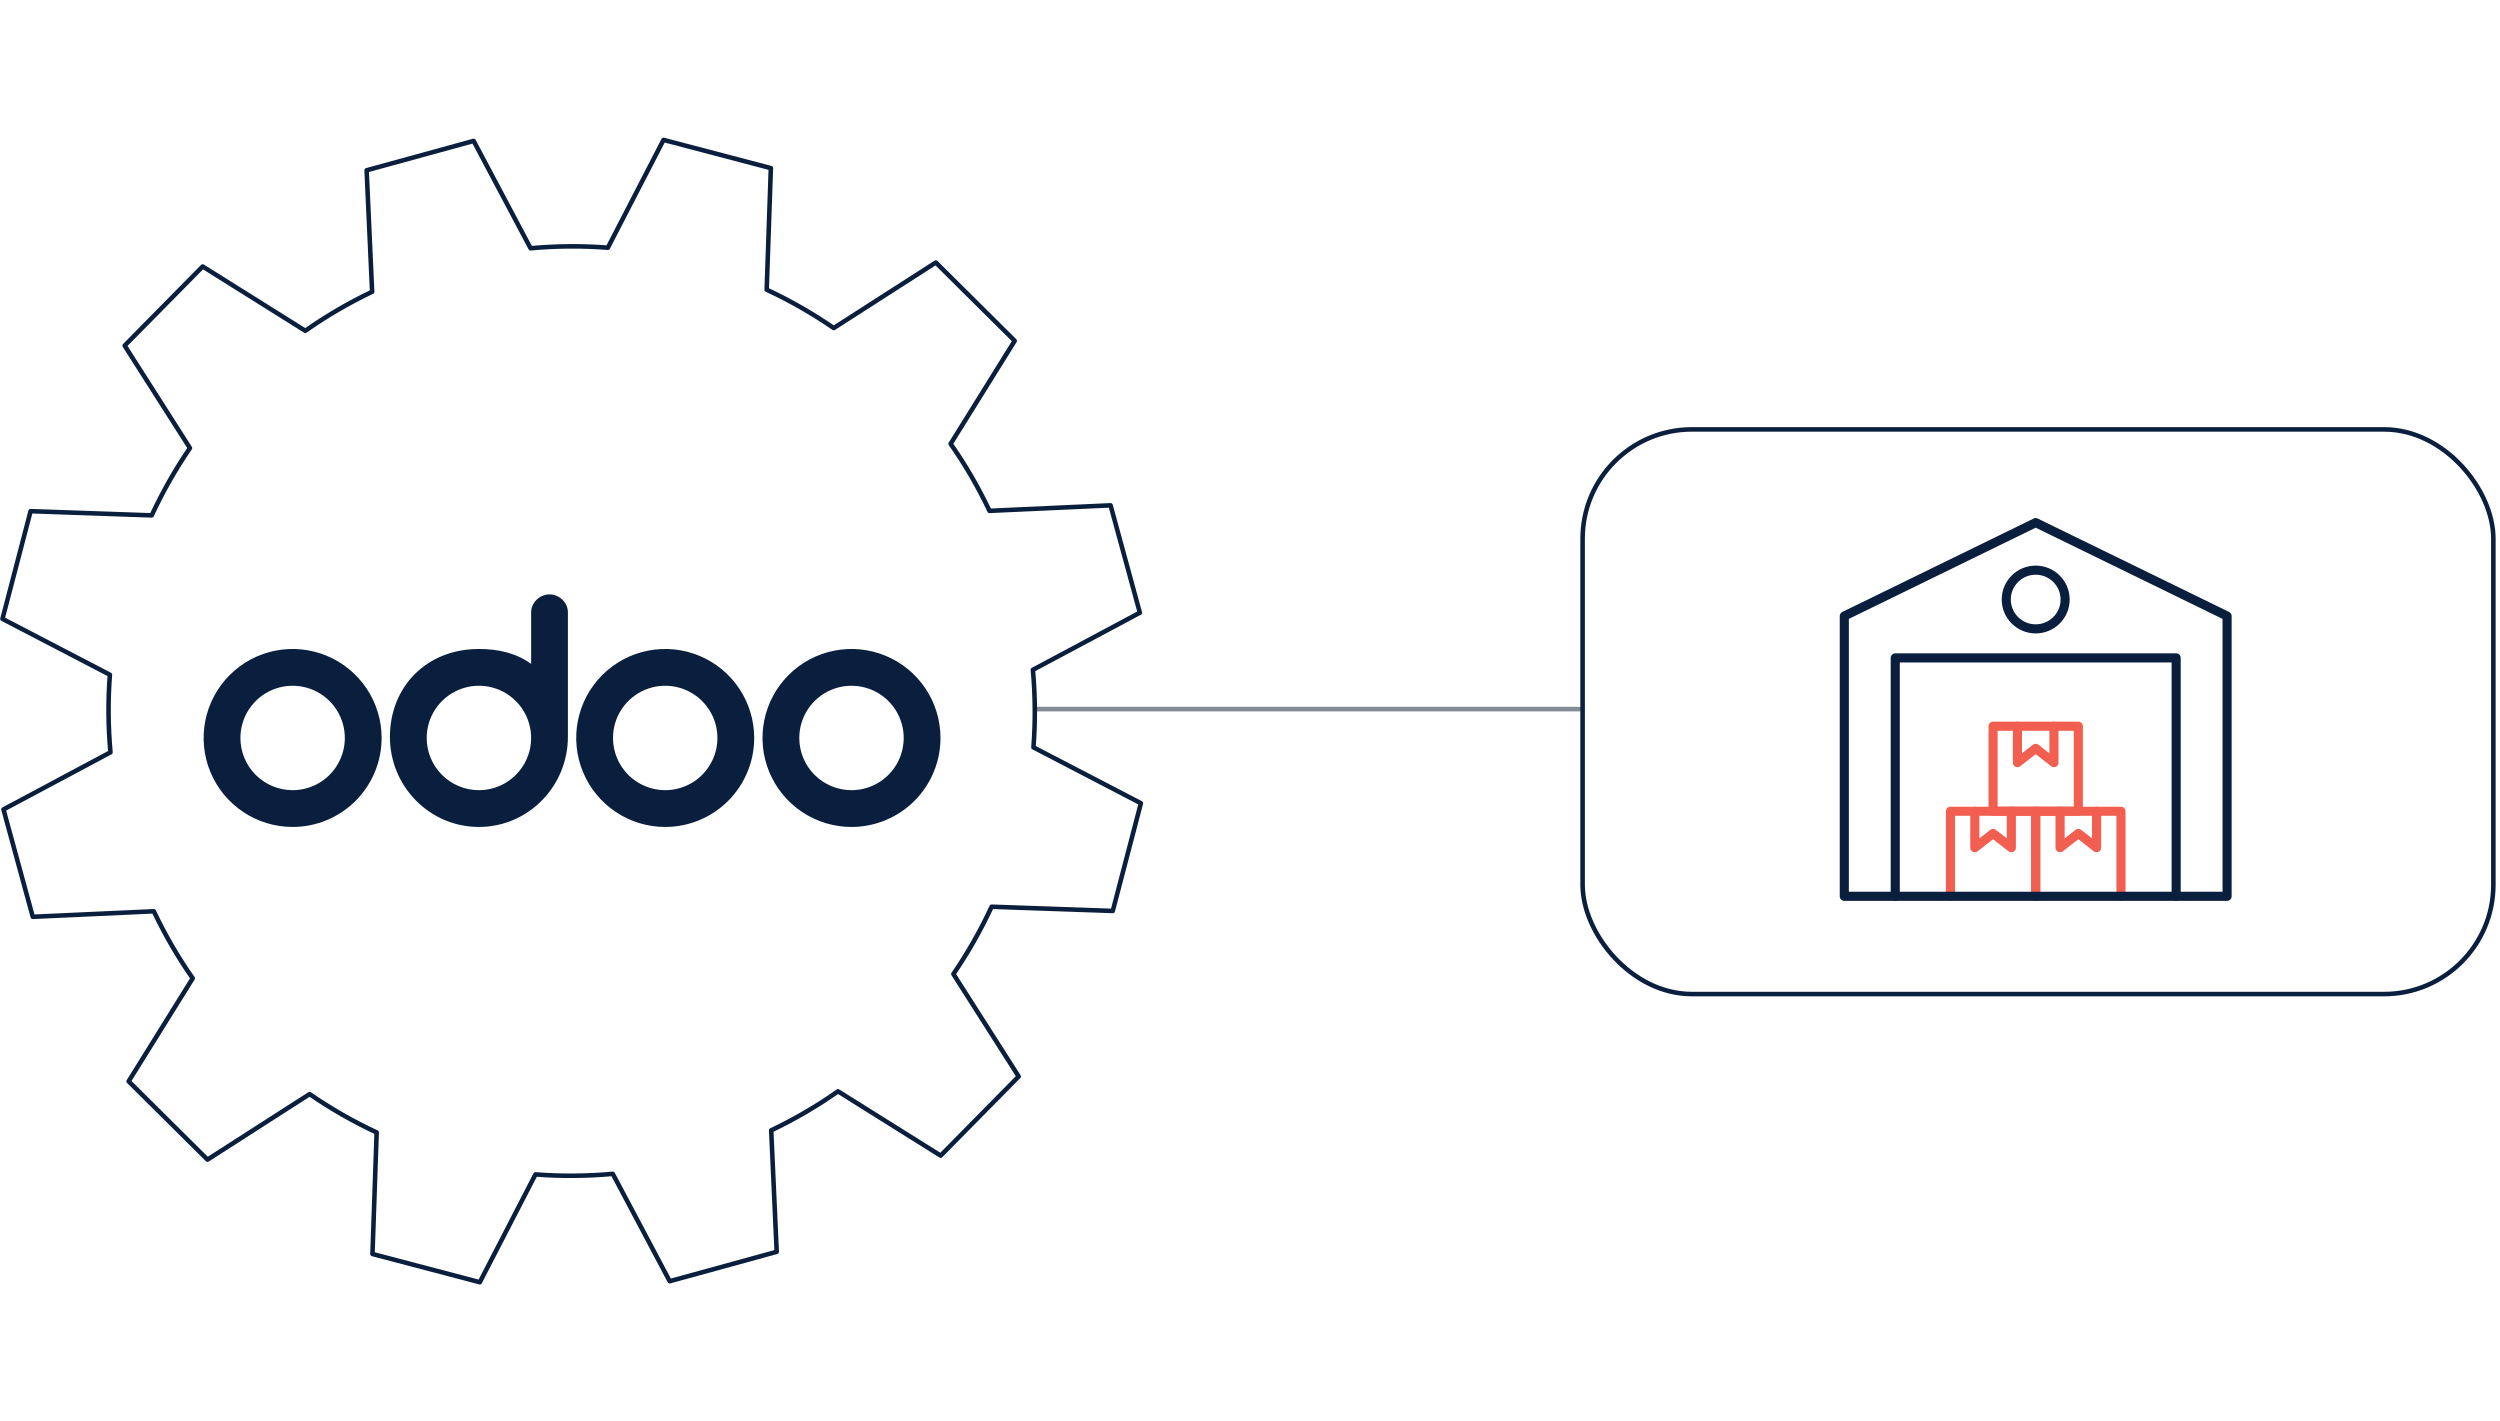 <svg width="549" height="312" viewBox="0 0 549 312" fill="none" xmlns="http://www.w3.org/2000/svg">
<path d="M227.541 155.72H347.541" stroke="#838B97" stroke-linecap="round" stroke-linejoin="round"/>
<path d="M250.312 134.55L243.879 110.972L217.298 112.183C214.835 106.988 211.98 102.066 208.755 97.466L222.829 74.843L205.509 57.649L183.088 72.038C178.417 68.824 173.495 66.008 168.362 63.613L169.281 36.919L145.713 30.72L133.483 54.396C127.892 53.96 122.215 54.004 116.511 54.517L104.009 30.944L80.511 37.399L81.719 64.071C76.547 66.543 71.637 69.408 67.052 72.644L44.507 58.522L27.372 75.901L41.711 98.399C38.508 103.081 35.703 108.025 33.315 113.176L6.718 112.254L0.541 135.903L24.136 148.176C23.695 153.785 23.744 159.482 24.256 165.206L0.763 177.751L7.197 201.329L33.777 200.118C36.241 205.313 39.096 210.235 42.321 214.835L28.247 237.458L45.567 254.652L67.988 240.263C72.653 243.477 77.58 246.293 82.714 248.688L81.795 275.377L105.363 281.576L117.593 257.899C123.183 258.341 128.86 258.292 134.565 257.779L147.067 281.352L170.564 274.897L169.357 248.224C174.534 245.753 179.439 242.888 184.023 239.652L206.569 253.774L223.704 236.394L209.364 213.896C212.567 209.209 215.373 204.271 217.76 199.119L244.363 200.042L250.541 176.392L226.945 164.12C227.386 158.511 227.337 152.814 226.826 147.09L250.318 134.545L250.312 134.55Z" stroke="#0A1F3E" stroke-linejoin="round"/>
<path d="M186.989 181.6C183.124 181.6 179.345 180.454 176.131 178.306C172.918 176.159 170.413 173.107 168.934 169.536C167.454 165.965 167.067 162.035 167.822 158.244C168.576 154.453 170.437 150.971 173.17 148.238C175.903 145.505 179.385 143.644 183.176 142.89C186.967 142.136 190.897 142.523 194.468 144.002C198.039 145.481 201.091 147.986 203.238 151.2C205.386 154.413 206.532 158.192 206.532 162.057C206.532 167.24 204.473 172.211 200.808 175.876C197.143 179.541 192.172 181.6 186.989 181.6ZM186.989 173.522C189.256 173.522 191.473 172.85 193.359 171.59C195.244 170.33 196.714 168.54 197.581 166.445C198.449 164.35 198.676 162.044 198.234 159.82C197.791 157.596 196.699 155.553 195.096 153.95C193.493 152.346 191.45 151.255 189.226 150.812C187.002 150.37 184.696 150.597 182.601 151.465C180.506 152.332 178.716 153.802 177.456 155.687C176.196 157.573 175.524 159.789 175.524 162.057C175.524 165.098 176.732 168.014 178.882 170.164C181.032 172.314 183.948 173.522 186.989 173.522ZM146.079 181.6C142.214 181.6 138.435 180.454 135.222 178.306C132.008 176.159 129.503 173.107 128.024 169.536C126.545 165.965 126.158 162.035 126.912 158.244C127.666 154.453 129.527 150.971 132.26 148.238C134.993 145.505 138.476 143.644 142.266 142.89C146.057 142.136 149.987 142.523 153.558 144.002C157.129 145.481 160.181 147.986 162.328 151.2C164.476 154.413 165.622 158.192 165.622 162.057C165.622 167.24 163.563 172.211 159.898 175.876C156.233 179.541 151.262 181.6 146.079 181.6ZM146.079 173.522C148.347 173.522 150.563 172.85 152.449 171.59C154.334 170.33 155.804 168.54 156.672 166.445C157.539 164.35 157.766 162.044 157.324 159.82C156.882 157.596 155.79 155.553 154.186 153.95C152.583 152.346 150.54 151.255 148.316 150.812C146.092 150.37 143.787 150.597 141.692 151.465C139.597 152.332 137.806 153.802 136.546 155.687C135.286 157.573 134.614 159.789 134.614 162.057C134.614 165.098 135.822 168.014 137.972 170.164C140.122 172.314 143.038 173.522 146.079 173.522ZM124.712 161.796C124.712 172.714 115.957 181.6 105.169 181.6C94.382 181.6 85.626 172.74 85.626 161.823C85.626 150.905 93.574 142.514 105.169 142.514C109.443 142.514 113.403 143.426 116.635 145.797V134.462C116.635 132.3 118.537 130.528 120.673 130.528C122.81 130.528 124.712 132.3 124.712 134.462V161.796ZM105.169 173.522C107.437 173.522 109.654 172.85 111.539 171.59C113.424 170.33 114.894 168.54 115.762 166.445C116.63 164.35 116.857 162.044 116.414 159.82C115.972 157.596 114.88 155.553 113.276 153.95C111.673 152.346 109.63 151.255 107.406 150.812C105.182 150.37 102.877 150.597 100.782 151.465C98.687 152.332 96.896 153.802 95.636 155.687C94.377 157.573 93.704 159.789 93.704 162.057C93.704 165.098 94.912 168.014 97.062 170.164C99.212 172.314 102.129 173.522 105.169 173.522Z" fill="#0A1F3E"/>
<path d="M64.26 181.6C60.395 181.6 56.616 180.454 53.402 178.306C50.188 176.159 47.684 173.107 46.204 169.536C44.725 165.965 44.338 162.035 45.092 158.244C45.846 154.453 47.708 150.971 50.441 148.238C53.174 145.505 56.656 143.644 60.447 142.89C64.238 142.136 68.167 142.523 71.738 144.002C75.309 145.481 78.362 147.986 80.509 151.2C82.656 154.413 83.803 158.192 83.803 162.057C83.803 167.24 81.744 172.211 78.079 175.876C74.414 179.541 69.443 181.6 64.26 181.6ZM64.26 173.522C66.527 173.522 68.744 172.85 70.629 171.59C72.515 170.33 73.984 168.54 74.852 166.445C75.72 164.35 75.947 162.044 75.504 159.82C75.062 157.596 73.97 155.553 72.367 153.95C70.763 152.347 68.721 151.255 66.496 150.812C64.272 150.37 61.967 150.597 59.872 151.465C57.777 152.332 55.987 153.802 54.727 155.687C53.467 157.573 52.794 159.789 52.794 162.057C52.794 165.098 54.002 168.014 56.153 170.164C58.303 172.314 61.219 173.522 64.26 173.522Z" fill="#0A1F3E"/>
<rect x="347.541" y="94.298" width="200" height="124" rx="24" stroke="#0A1F3E"/>
<path d="M428.318 196.83V178.153H447.04V196.83" stroke="#F25E4F" stroke-width="2" stroke-linecap="round" stroke-linejoin="round"/>
<path d="M433.668 178.153V186.155L437.679 183.027L441.69 186.155V178.153" stroke="#F25E4F" stroke-width="2" stroke-linecap="round" stroke-linejoin="round"/>
<path d="M447.04 196.83V178.153H465.764V196.83" stroke="#F25E4F" stroke-width="2" stroke-linecap="round" stroke-linejoin="round"/>
<path d="M460.414 178.153V186.155L456.403 183.027L452.393 186.155V178.153" stroke="#F25E4F" stroke-width="2" stroke-linecap="round" stroke-linejoin="round"/>
<path d="M456.402 159.478H437.677V178.151H456.402V159.478Z" stroke="#F25E4F" stroke-width="2" stroke-linecap="round" stroke-linejoin="round"/>
<path d="M451.049 159.478V167.476L447.038 164.348L443.03 167.476V159.478" stroke="#F25E4F" stroke-width="2" stroke-linecap="round" stroke-linejoin="round"/>
<path d="M489.068 196.828H405.009V135.283L447.037 114.767L489.068 135.283V196.828Z" stroke="#0A1F3E" stroke-width="2" stroke-linecap="round" stroke-linejoin="round"/>
<path d="M416.197 196.828V144.47H477.884V196.828" stroke="#0A1F3E" stroke-width="2" stroke-linecap="round" stroke-linejoin="round"/>
<path d="M447.039 138.101C450.608 138.101 453.502 135.215 453.502 131.655C453.502 128.094 450.608 125.208 447.039 125.208C443.469 125.208 440.576 128.094 440.576 131.655C440.576 135.215 443.469 138.101 447.039 138.101Z" stroke="#0A1F3E" stroke-width="2" stroke-linecap="round" stroke-linejoin="round"/>
</svg>
